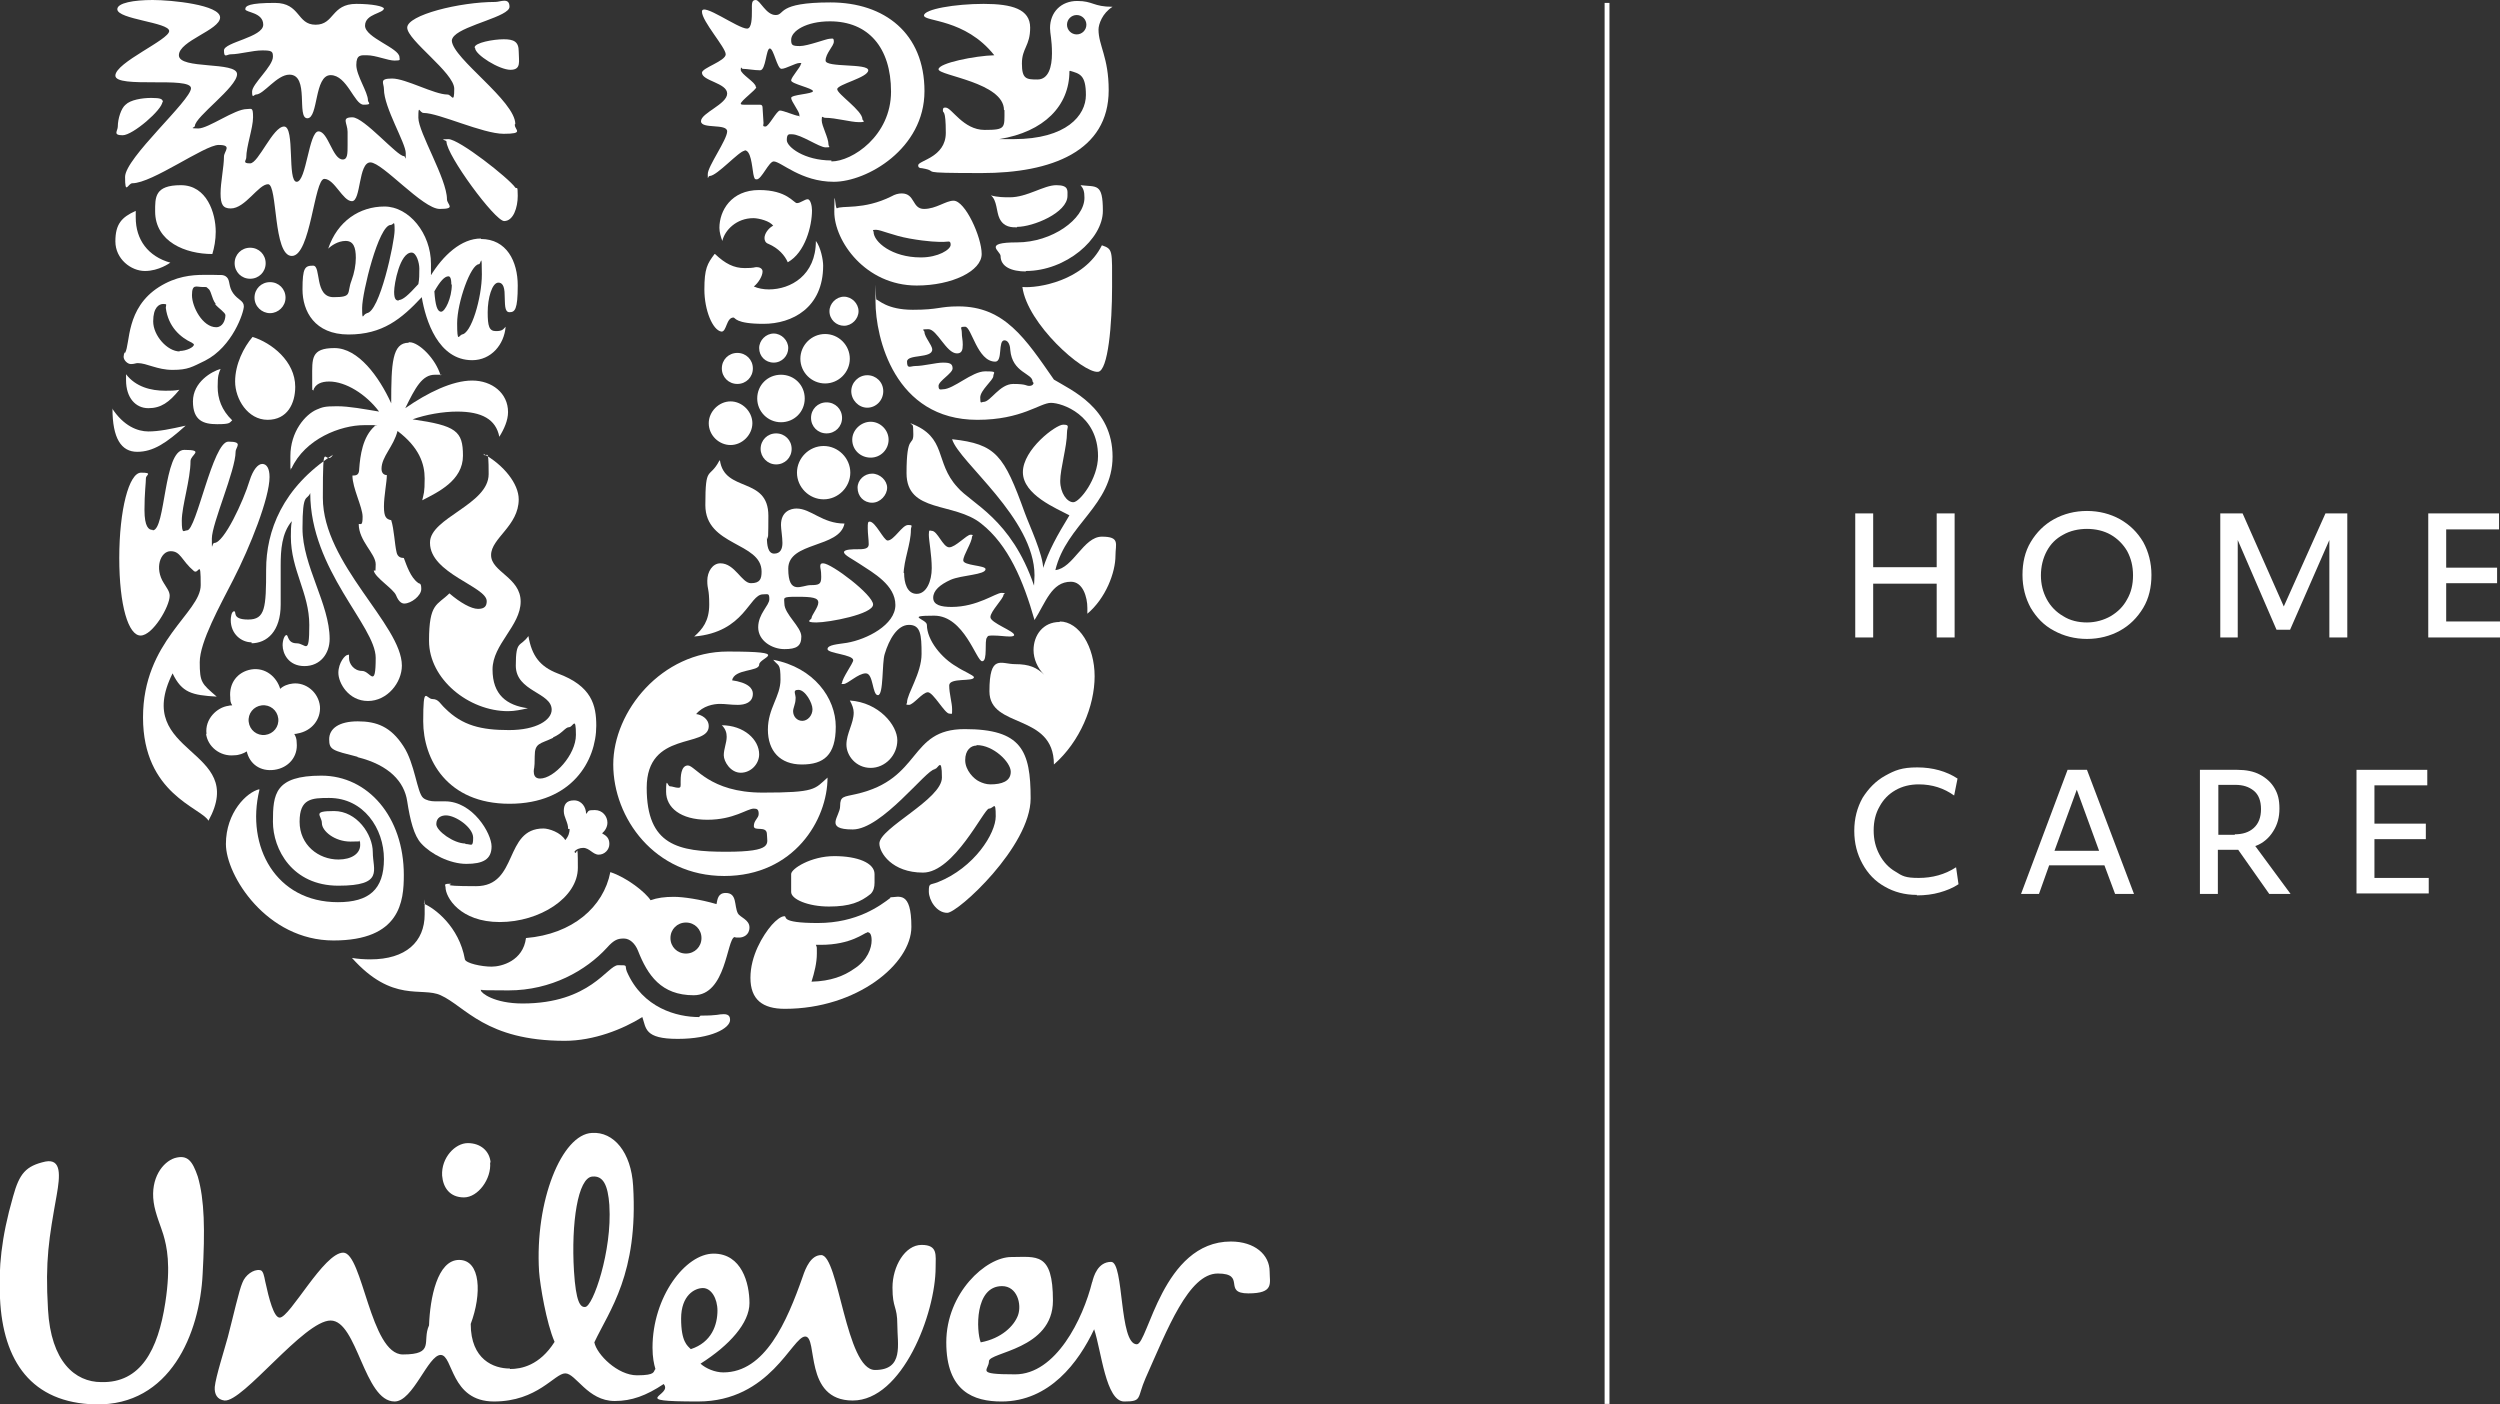 <?xml version="1.0" encoding="UTF-8"?>
<svg id="Layer_1" data-name="Layer 1" xmlns="http://www.w3.org/2000/svg" version="1.1" viewBox="0 0 515.7 289.7">
  <rect x="0" y="0" width="515.7" height="289.7" fill="#333333" stroke="none"/>
  <defs>
    <style>
      .cls-1 {
        fill: #fff;
        stroke-width: 0px;
      }
    </style>
  </defs>
  <g id="Layer_1-2" data-name="Layer 1">
    <g>
      <path class="cls-1" d="M105.2,282.4c2.3,0,6.1-.7,9.2-5.6-1.7-3.9-3-11.7-3.2-14.5-.9-14.6,4.7-28.3,10.9-28.6,4.5-.3,8.1,4,8.5,10.9,1.1,18.2-4.9,25.7-8,32.3.5,2.5,4.8,6.8,8.8,6.8s3.3-.8,3.8-1.3c-.3-1-.6-2.4-.6-4.4,0-10.5,6.8-19.4,12.6-19.4s7.4,6.1,7.4,10.2-4.1,8.7-10.1,12.5c1.1,1,3,1.8,4.7,1.8,8.6,0,13.1-10.4,16.4-19.8.6-1.8,1.7-4.4,3.8-4.4,3.6,0,5.1,23.7,11.1,23.7s4.6-5.3,4.6-9.3-1-3.3-1-7.7,2.6-8.8,6-8.8,2.9,2.1,2.9,4.6c0,9.6-6.9,27.5-17.1,27.5s-7.1-13.2-9.8-13.2-7.2,13.4-22.1,13.4-5-1.2-7.1-3.6c-3.6,2.4-6.6,3.5-10.1,3.5-5.6,0-8-5.7-10.2-5.7s-5.7,5.8-14.7,5.8-8.4-9.6-11-9.6-5.7,9.6-9.5,9.6c-6.3,0-7.7-16.7-13.2-16.7s-18.1,16.9-21.9,16.5c-1.5-.2-2.1-1.3-2-2.8.2-2.1,2-7.7,2.7-10.3,1.2-4.6,2.3-9.6,3-11.2.6-1.6,2.3-2.8,3.6-2.6.7,0,.9,1.3,1.1,2.3.8,3.7,1.8,7.5,3,7.5,2.1,0,9.1-13.4,13.1-13.4s5.6,21,12.3,21,3.9-2.7,5.4-6c.2-5.6,1.7-13.5,6.2-13.5s4.7,7.1,2.4,13.2c0,7.4,4.8,9.2,8,9.2h.1ZM225.3,264.4c-1.9,7.7-7.5,19.1-15.9,19.1s-5.4-.8-5.4-2.7,13.2-2.4,13.2-12.5-3.4-9-8.6-9-13.4,7.4-13.4,17.6,5.7,12.2,11.4,12.2c9.9,0,15.9-8.1,19.1-14.9,1.5,4.5,2.4,14.9,6.2,14.9s2.6-.7,4.4-4.8c4.5-10.1,8.9-21.6,14.9-21.6s.9,4.1,6.3,4.1,4.4-2.1,4.4-4.5c0-3.5-3.1-6.2-8-6.2-14.1,0-17.1,21.2-19.4,21.2-3.7,0-2.6-17-5.3-17s-3.6,2.9-3.9,4.2h0ZM125.7,248.6c-.3-4.2-1.3-6.1-3.5-5.9-3,.2-4.4,9.6-3.8,19.5.4,6.4,1.3,7.5,2.3,7.4,1.6,0,5.6-11.6,5-20.9h0ZM101.2,239.8c-.2-2.4-2.1-4-4.7-4s-5.5,3-5.3,6.7c.2,2.5,1.6,4.5,4.5,4.5s5.7-3.8,5.4-7.2h0ZM148,270.4c0-2.6-1.3-4.7-3-4.7s-4.5,1.5-4.5,6.3,1.3,5.6,2,6.3c4.3-1.4,5.5-5,5.5-8h0ZM206.7,265.3c3.1,0,4.1,3.7,3.3,6-.8,2.2-3.4,4.8-7.7,5.6-.9-2.3-1.3-11.6,4.4-11.6ZM33.7,254.7c-.4-1.4-1.7-4.4-2-6.7-.7-5,1.9-8.3,4.3-9.1,2.7-.8,3.7.6,4.8,3.8,1.4,4.8,1.5,11.1,1,20.1-.6,12.3-6.7,27.2-22.1,26.9C6.5,289.4.6,280.8,0,267.8c-.3-6.2.2-12.3,2.7-21,1.3-4.7,2.6-6.3,6.7-7.2,3.3-.6,3,2.9,2.3,6.9-1.6,9-2.4,13.4-1.8,23.6.6,10.8,5.6,15,11,15,8.1.2,11.7-6.6,13.2-16.4,1.2-7.8.3-11.6-.4-14h0Z"/>
      <g>
        <path class="cls-1" d="M210.9,59.2c1,7.6,12.5,17.8,15.6,17.5,2.1-.2,2.9-9.9,2.9-17.5s.2-7.8-2.1-8.6c-3.7,7.4-13.3,8.9-16.4,8.6ZM211.6,55.9c8.3,0,15.9-6.6,15.9-12.4s-1.3-4.9-4.6-5.3c.6.7.8,1.3.8,2.6,0,4.4-6.7,9.2-13.9,9.2s-3.4,1.8-3.4,2.8c0,2.2,2.2,3.2,5.3,3.2h-.1ZM209.8,46.9c-1.1,0-2.7,0-3.6-1.8-.7-1.4-.5-3.8-1.8-4.8,1.4.4,2.8.4,3.9.4,3.6,0,7-2.5,9.6-2.5s2.3,1.1,2.3,2.2c0,3.5-7.1,6.4-10.4,6.4h0Z"/>
        <path class="cls-1" d="M31.5,109.4c2.7,0,2.2-16.6,6.5-16.6s1.3,1,1.3,2.3c0,3.8-1.8,9.3-1.8,12.3s.4,2,1.1,2c1.9,0,5.3-18.3,8.5-18.3s1.5,1.1,1.5,2.1c0,3.8-4.9,14.8-4.9,17.9s0,.9.5.9c2,0,6-8.6,7.3-12.9.7-2.2,1.7-3.4,2.6-3.4s1.5.9,1.5,2.7c0,4.3-4,14.4-7.5,21.2-2.7,5.3-6.9,12.8-6.9,17s.4,4.4,3.5,7.1c-5.1-.3-7.2-.8-9.1-4.8-8.5,17,15.7,15.3,7.4,30.4-1.5-2.7-13.5-5.5-13.5-21.3s11.9-21.6,11.9-27.3-.4-2.1-1.4-2.9c-2.6-2.2-2.7-4.1-4.8-4.1s-3.4,3.5-1.4,6.6c.6,1,1.2,1.7,1.2,2.6,0,2.2-3.5,8.2-6,8.2s-4.4-6.1-4.4-16,2-17.6,4.5-17.6,1,.5,1,1.1c0,1-.3,3.1-.3,6.6s.9,4.1,1.6,4.1h.1Z"/>
        <path class="cls-1" d="M51.8,132.7c3.3,0,6.1-2.5,6.1-8v-8.1c0-3.1.2-6.6,2.3-9.1-.2,1-.2,2.2-.2,3.2,0,6.9,3.8,11.6,3.8,18.2s-.7,3.8-2.6,3.8-1.7-1.7-2.1-1.7-.8,1-.8,2.1c0,1.7,1.2,4.3,4.5,4.3s5.2-2.6,5.2-5.6c0-7.2-5.6-15.1-5.6-22.8s.9-5.6,1.6-7.3c0,15.9,13.5,27.4,13.5,34s-1.1,2.7-2.8,2.7-2.7-1.5-2.7-2.6,0-.7-.3-.7c-.5,0-1.9,1.6-1.9,3.7s2.1,5.8,6.1,5.8,7-3.8,7-7.3c0-8.4-16.3-21-16.3-34.6s.4-6.1,2.1-8.9c-10.5,6.8-13.8,15.8-13.8,23.7s-.2,10.3-3.7,10.3-2.3-1.7-2.9-1.7-.7,1.4-.7,1.8c0,2.9,2.2,4.6,4.3,4.6v.2Z"/>
        <path class="cls-1" d="M190,53.1c3.5,0,6.1-1.6,6.1-2.6s-.5-.6-1.5-.6-3.1,0-7-.7c-3.4-.6-5.9-1.8-6.9-1.8s-.5.2-.5.4c0,2.1,3.8,5.3,9.7,5.3h0ZM172.6,43c1-.7,5.5.4,11.3-2.5.7-.4,1.4-.6,2.1-.6,2.8,0,2.1,3.2,4.6,3.2s4.5-1.7,6.1-1.7c2.4,0,5.8,7.5,5.8,11s-6.1,6.5-13.4,6.5c-10.6,0-17-9.2-17-15.2s.2-.6.5-.8h0Z"/>
        <path class="cls-1" d="M53.5,162.8c-2.6.6-6.9,4.8-6.9,11.3s8.4,19.9,22.2,19.9,14.5-8.1,14.5-13.5c0-12-7.4-20.5-17-20.5s-10,3.8-10,9.5,4,13.2,13.5,13.2,7.1-3.2,7.1-6.9-3.3-8.5-8-8.5-2.5.9-2.5,2.5,2.6,3.8,5.9,3.8,1.4-.2,1.8-.3c.2.2.2.6.2,1,0,1.8-1.8,3-4.5,3-4.1,0-8-3-8-7.8s2.5-4.9,6.1-4.9c7.1,0,11.3,6.3,11.3,12.6s-3.1,8.9-9.5,8.9c-12.8,0-19-11.5-16.2-23.1v-.2Z"/>
        <path class="cls-1" d="M138.3,193.5c0,1.8,1.4,3.2,3.2,3.2s3.2-1.4,3.2-3.2-1.4-3.2-3.2-3.2-3.2,1.4-3.2,3.2ZM144.5,209.5c3.8,0,3.6-.3,4.8-.3s1.3.7,1.3,1.2c0,1.7-3.9,3.9-10.8,3.9s-6.5-2.2-7.3-4.5c-4,2.5-10,4.9-16,4.9-16.3,0-20.5-7.1-25.6-9.4-3.9-1.8-9.9,1.7-18.3-7.7,1.1.2,2.6.3,3.8.3,7.3,0,11.2-3.6,11.2-9.3s0-1.5-.2-2.2c2.2.9,7.3,4.7,8.5,11.5.2.8,3.4,1.5,5.5,1.5s6.5-1.2,7.1-5.9c9.6-.8,16-6.4,17.4-13.6,3.4,1.1,7.3,4.2,8.3,5.8,1.4-.5,2.9-.7,4.8-.7s5.4.5,8.8,1.5c.2-1,.3-2.3,1.9-2.3,2.4,0,1.7,2.6,2.5,4.2.4.8,2.4,1.3,2.4,2.9s-1.3,2.1-2.1,2.1-.7,0-1-.1c-1.6.5-1.7,12-8.4,12s-9.5-4.1-11.5-9.2c-.6-1.5-1.7-2.5-2.9-2.5s-2,.2-3.5,1.9c-4.3,4.7-11.5,8.8-20.3,8.8s-4.9-.2-5.4-.2-.3,0-.3.2c0,.5,2.7,2.7,8.6,2.7,14,0,17.5-7.9,19.7-7.9s1.3,0,1.8,1.3c3.3,7.6,10.4,9.4,14.9,9.4l.3-.3Z"/>
        <path class="cls-1" d="M192.8,158.7c-1.7,0-10.9,12.4-16.9,12.4s-2.6-2.7-2.6-4.8.7-1.9,3.3-2.5c13.7-3.1,10.7-13.4,22.4-13.4s13.6,4.4,13.6,14.3-15,23.6-17.2,23.6-3.8-2.6-3.8-4.4.2-1.3,1.8-1.9c7.6-3,12-10.1,12-13.6s-.4-1.6-1.4-1.6-7.2,13.2-13.6,13.2-9-4.1-9-6c0-3.2,12.9-9.1,12.9-13.6s-.8-1.8-1.4-1.8h-.1ZM201.4,153.8c-1.1,0-2.3.9-2.3,3s1.8,3.9,2.9,4.4c.6.3,1.4.6,2.3.6,2.3,0,4.2-.6,4.2-2.6s-3.6-5.5-7-5.5h0Z"/>
        <path class="cls-1" d="M52.5,61.4c0,1.8,1.5,3.2,3.2,3.2s3.2-1.4,3.2-3.2-1.4-3.2-3.2-3.2-3.2,1.4-3.2,3.2ZM48.4,54.3c0,1.8,1.4,3.2,3.2,3.2s3.2-1.4,3.2-3.2-1.4-3.2-3.2-3.2-3.2,1.4-3.2,3.2ZM45.5,76.1c-1.8.5-5.7,2.7-5.7,6.7s2.2,4.7,5,4.7,2.5-.3,3.1-.8c-2.2-2.1-3-4.5-3-6.9s.2-2.7.6-3.7ZM26,77.2v1.2c0,3.7,2,5.8,4.6,5.8s4.3-1.2,6.4-3.8c-.9.2-1.9.2-2.9.2-3,0-6.1-.8-8.1-3.4ZM23.2,84.3c0,6.1,1.8,8.9,5.1,8.9s6-1.8,10-5.4c-3.1.7-5.5,1.2-7.7,1.2s-5.1-1.1-7.5-4.8h0ZM43.8,52.4c.4-1.3.7-2.9.7-4.6,0-3.8-1.8-9.6-7.2-9.6s-5.3,2.5-5.3,5.4c0,6.3,6.3,8.8,11.8,8.8ZM37.1,72.5c-2.6,0-5.5-3.3-5.5-6.2s1.2-3.6,2.1-3.6.5.2.5.8c.5,3.9,3,6.1,5.4,7.2.2.2.4.2.4.4,0,.5-1.5,1.3-3,1.3h0ZM44.4,62.8c.6.7,2.1,1.7,2.1,2.2,0,1.1-.6,2.5-1.9,2.5-2.8,0-5-4.2-5-6.6s.9-1.7,2.1-1.7.8,0,1.2.3c.7.4.7,2,1.6,3.2h0ZM25.7,72.7c-.1.2-.2.6-.2.9,0,.7.8,1.5,1.5,1.5s1-.2,1.4-.2c1.9,0,4,1.4,7.2,1.4s4-.6,6.7-1.9c5.7-2.9,8-10,8-11.2s-1.2-1.3-2.2-2.7-.6-2.6-1.3-3.3-1.5-.4-2.9-.5h-1.8c-2.6,0-5.8.3-9.3,2.5-6.9,4.4-5.9,11.7-7,13.6h0ZM52.1,69.5c-1.8,2.1-3.6,5.6-3.6,9.2s2.6,7.9,6.7,7.9,5.7-3.4,5.7-6.8c0-5.3-4.9-9.1-8.8-10.3ZM35.1,54.2s-2.3,1.7-5.2,1.7-6.1-2.5-6.1-6.1,1.3-5,4.2-6.3v1.4c0,4.5,2.5,8,7.2,9.3h0Z"/>
        <path class="cls-1" d="M175.6,80.7c0,1.8,1.5,3.4,3.3,3.4s3.3-1.5,3.3-3.4-1.5-3.3-3.3-3.3-3.3,1.5-3.3,3.3ZM175.8,90.7c0,2.1,1.7,3.7,3.8,3.7s3.7-1.7,3.7-3.7-1.7-3.7-3.7-3.7-3.8,1.7-3.8,3.7ZM164.4,97.5c0,3,2.5,5.5,5.5,5.5s5.5-2.5,5.5-5.5-2.5-5.5-5.5-5.5-5.5,2.5-5.5,5.5ZM167.3,86.2c0,1.8,1.4,3.2,3.2,3.2s3.2-1.4,3.2-3.2-1.4-3.2-3.2-3.2-3.2,1.4-3.2,3.2ZM156.9,92.6c0,1.7,1.4,3.2,3.2,3.2s3.2-1.4,3.2-3.2-1.4-3.2-3.2-3.2-3.2,1.4-3.2,3.2ZM165.1,74c0,2.8,2.3,5.1,5.1,5.1s5.1-2.3,5.1-5.1-2.3-5.1-5.1-5.1-5.1,2.3-5.1,5.1ZM171.1,64.2c0,1.7,1.4,3,3,3s3-1.4,3-3-1.4-3-3-3-3,1.4-3,3ZM156.6,71.8c0,1.7,1.3,3,3,3s3-1.4,3-3-1.4-3-3-3-3,1.4-3,3ZM156.2,82.2c0,2.7,2.2,4.9,4.9,4.9s4.9-2.1,4.9-4.9-2.2-4.9-4.9-4.9-4.9,2.1-4.9,4.9ZM146.2,87.3c0,2.5,2.1,4.5,4.5,4.5s4.5-2.1,4.5-4.5-2.1-4.5-4.5-4.5-4.5,2.1-4.5,4.5ZM148.9,76c0,1.8,1.4,3.2,3.2,3.2s3.2-1.4,3.2-3.2-1.4-3.2-3.2-3.2-3.2,1.4-3.2,3.2ZM176.9,100.6c0-1.6,1.4-2.9,3-2.9s3.1,1.4,3.1,2.9-1.4,3.1-3.1,3.1-3-1.3-3-3.1Z"/>
        <path class="cls-1" d="M178.9,192.3c.4,0,.9.2.9,1.7s-.8,4.1-3.7,5.9c-2,1.4-4.7,2.5-8.7,2.6.6-1.9,1.1-3.9,1.1-5.8s0-1.1-.2-1.8h1c6.3,0,9-2.5,9.5-2.5h0ZM179.6,184.4c.6-.6.8-1.4.8-2.3v-1.8c0-2.3-3.5-3.7-8.3-3.7s-8.9,2.6-8.9,3.7v3.7c0,1.5,3.5,3,7.8,3s6.5-.9,8.6-2.6h0ZM183.7,185.2c-2.1,1.6-6.9,5.2-15,5.2s-6.2-1.4-6.9-1.4-1.7.8-2.6,1.8c-1.9,2.2-4.4,6.4-4.4,10.9s2.5,6.4,7.1,6.4c14.9,0,26.1-9.3,26.1-16.9s-2.6-6.1-4.4-6.1h0Z"/>
        <path class="cls-1" d="M186.5,118.2c0,2,.6,4.3,2.6,4.3s3.1-2.6,3.1-5.3-.6-5.7-.6-6.9.2-.8.6-.8c1.2,0,2.3,3.4,3.6,3.4s3.6-2.6,4.4-2.6.3.3.3.4c0,1.2-1.8,3.8-1.8,4.9s4.6,1,4.6,1.8c0,1.2-4.9,1.2-7.2,2.2-2.2,1-3.6,2.2-3.6,3.7s1.6,1.9,3.8,1.9c5.3,0,9.1-2.9,10.3-2.9s.4.2.4.4c0,.8-2.7,3.4-2.7,4.6s5,2.9,4.9,3.7c0,.2-.4.3-.9.3-.9,0-2.2-.2-3.3-.2s-1.2,0-1.4.4c-.6.6.2,4.9-1,4.9s-3.7-9.4-9.9-9.4-1.5.7-1.5,1.9c0,3.2,3.1,6.9,6.1,8.6,1.3.9,3.6,1.8,3.6,2.2,0,1-5.1,0-5.1,1.7s.6,3.6.6,4.9,0,.9-.6.9c-.9,0-3.3-4.4-4.4-4.4s-3,2.6-3.9,2.6-.4-.2-.4-.5c0-1.8,3-6,3-10s-.2-6-2.6-6-4.1,3-5,6c-.6,1.8-.2,8.5-1.4,8.5s-.9-4.5-2.5-4.5-3.7,2.2-4.6,2.2-.3,0-.3-.2c0-1,2.3-4.1,2.3-4.7,0-1.2-5.3-1.4-5.3-2.3s2.1-1,4-1.3c4.1-.7,10-3.7,10-7.8s-4.5-6.6-7.4-8.5c-1.5-1-3.2-1.8-3.2-2.4s1.9-.6,2.7-.6c1.2,0,2.4,0,2.4-1s-.2-2.2-.2-3.3,0-1.4.4-1.4c1.2,0,2.9,3.9,3.7,3.9,1.3,0,3-3.2,4.2-3.2s.6.2.6,1c0,2.9-1.5,6.3-1.5,9.2v-.3ZM148.5,94.9c.9,6.8,10,3.3,10,11.5s-.3,3-.3,4.5.2,3.3,1.5,3.3,1.7-1,1.7-2.2-.3-2.9-.3-3.7c0-2.8,2-3.4,3.2-3.4,3,0,5.3,3.1,9.9,3.1-1,5.1-11.6,3.7-11.6,9.3s2.8,3.4,4.6,3.4,2.2-.2,2.2-1.7-.2-1.7-.2-2.2.2-.6.6-.6c1.7,0,10.3,6.5,10.3,8.5s-9.1,3.7-11.7,3.7-1-.6-1-.9c0-.6,1.4-2.2,1.4-3.2s-1.2-1.2-4.4-1.2-2.6.2-2.6,1.4c0,2.2,3.5,4.8,3.5,6.8s-1,2.6-3.5,2.6-5.4-1.7-5.4-4.5,2.3-4.5,2.3-5.8-.3-1-1.3-1c-2.9,0-3.7,7.8-14.2,8.7,1.7-1.5,3.1-3.2,3.1-6.6s-.4-3-.4-4.9,1.1-3.6,2.7-3.6c3,0,4.4,4.1,6.3,4.1s2.2-.9,2.2-2.4c0-6.1-11.6-5.2-11.6-13.7s.8-5.2,2.9-9.2h.1Z"/>
        <path class="cls-1" d="M163.6,146.7c0,1.1.8,2,1.9,2s2.1-1.1,2.1-2.4-1.5-4-2.9-4-.4,1-.6,2c0,.8-.5,1.8-.5,2.4ZM159.5,136.1c8.4,1.6,12.9,7.9,12.9,13.8s-2.5,7.8-7,7.8-7-2.8-7-7.2,2.6-6.8,2.6-10.3-.4-2.7-1.5-4.1ZM148.9,149.6c.8.8,1,1.6,1,2.4,0,1.2-.6,2.5-.6,3.8s1.4,3.6,3.5,3.6,3.8-1.8,3.8-3.8c0-3-3.1-6-7.8-6h.1ZM175.3,144.5c.5.9.8,1.7.8,2.5,0,2.2-1.5,4.3-1.5,6.6s2,4.8,5,4.8,5.5-2.6,5.5-5.7-3.8-7.8-9.8-8.2h0ZM150.8,140.3c3.7.5,4.5,1.8,4.5,2.8,0,1.8-1.6,2.3-3.1,2.3s-2.4-.2-3.7-.2-3.5.4-4.9,2.1c1,.1,2.6.9,2.6,2.5,0,4.6-12.8.8-12.8,12.7s6.5,13.2,16.4,13.2,8.4-1.7,8.4-3.6-2.7-.5-2.7-1.7,1-1.6,1-2.5-.3-1.1-1-1.1c-1.4,0-4.1,2.3-9.6,2.3s-8.5-2.5-8.5-5.8.3-1.1.8-1.1,1.1.3,1.7.3.5-.3.5-1.2,0-3.4,1.5-3.4,4.4,5.6,15.4,5.6,10.7-.7,13.4-3.1c0,8.7-6.9,20.3-21.3,20.3s-22.9-12-22.9-23,10-23.3,23.6-23.3,6.5,1.2,6.5,2.7-5.2.8-5.6,3.3h-.2Z"/>
        <path class="cls-1" d="M99.2,49.3c5.3,0,7.6,4.6,7.6,9.6s-.6,5.5-1.7,5.5-.9-1.8-1-3.5c0-2.1-.6-2.6-1.3-2.6-1.3,0-2.2,3.2-2.2,6.1s.3,3.9,1.7,3.9,1.5-.4,2-.9c-.3,3.7-3,6.9-6.9,6.9-7,0-9.6-8.2-10.4-13-4.2,4.5-8.1,7.7-15.1,7.7s-9.5-4.8-9.5-9.3.5-4.9,2.2-4.9.2,6.5,4.2,6.5,2.7-.8,3.7-3.4c.6-1.6.9-3.3.9-4.7,0-2.2-.5-3.5-2.1-3.5s-3,1-3.6,1.6c1.9-5.7,6.5-8.7,11.6-8.7s9.6,5.6,9.6,11.8,0,1.8-.2,2.7c2.7-4.5,6.5-7.9,10.5-7.9h0ZM93.1,58.7c0-1.4-.3-1.7-.6-1.7-.8,0-1.7,1-2.9,3.1.2,2.9.6,4.2,1.4,4.2s2.2-2.8,2.2-5.6h0ZM82.2,61.9c.9,0,2-1,4.1-3.3.2-1,.2-2,.2-3.2s-.6-3.3-1.6-3.3c-2.4,0-3.6,6.4-3.6,8.1s.5,1.8,1,1.8h0ZM95.2,69c2,0,4.2-7.6,4.2-12.4s-.2-2.1-.6-2.1c-1.7,0-4.5,7.9-4.5,12.2s.4,2.4.9,2.4h0ZM75.6,64.6c2.7,0,5.8-14.7,5.8-17.1s-.2-1.1-.8-1.1c-2.5,0-5.9,14-5.9,17.1s.2,1.2.9,1.2h0Z"/>
        <path class="cls-1" d="M84.3,70.7c-3.4,0-3.6,4.2-3.6,12.5-2.5-5.5-6.8-11.4-11.7-11.4s-4.6,2.2-4.6,6.1,0,2,.2,2.7c.4-1.4,1.7-1.9,3.3-1.9,3.4,0,7.6,2.6,10.3,6.2-3.1-.5-6.1-1.1-8.7-1.1s-3,.2-4.2.7c-2.3,1-5.4,4.5-5.4,9.6s0,1.7.2,2.6c2.8-6.2,10.2-9,15-9s1.7,0,2.2.2c-2.5,2.2-3,6.1-3.2,8.8,0,1.3-.6,1.4-1.4,1.4,0,2.6,2.1,6.5,2.1,8.5s-.4,1.4-.8,1.5c0,3.5,3.5,6.1,3.5,8.3s-.2,1-.4,1.3c.2,1.4,4.1,3.8,4.6,5.1.6,1.5,1.3,1.7,1.7,1.7,1.4,0,3.5-1.6,3.5-3s-.4-1-.7-1.3c-1.5-1.1-2.3-3.5-2.9-5.1-.6,0-1.3-.2-1.5-1.2-.4-1.7-.5-4.7-1.1-6.6-1-.2-1.5-.6-1.5-2.8s.6-5.1.6-6.5c-.5,0-1.1-.3-1.1-1.3,0-2.5,2.5-4.6,3.3-7.8,4.5,3.4,5.6,6.8,5.6,9.8s-.2,3.1-.5,4.5c3.3-1.7,8.4-4.1,8.4-9.2s-1.4-6.2-10.4-7.5c2.8-1,6.3-1.6,9.2-1.6,5.1,0,8,1.6,8.7,5.2,1-1.6,1.8-3.4,1.8-5.1,0-3.9-3.3-6.5-7.4-6.5s-9.2,2.5-13.8,5.7c2.1-4.3,3.5-6.9,6.1-6.9s.8,0,1.2.2c-1-3.5-4.5-6.9-6.4-6.9h-.2Z"/>
        <path class="cls-1" d="M218.6,128.2c4,0,7.2,5.2,7.2,11.3s-3,13.5-8.4,18.2c0-10.7-13.3-7.3-13.3-15.1s2.4-5.6,5.3-5.6,4.5.7,6,2.2c-1.4-1.4-2.2-3.3-2.2-5.1,0-3,1.9-5.8,5.4-5.8h0Z"/>
        <path class="cls-1" d="M159.5,46.6c-.6-1-3-1.6-4.1-1.6-3.5,0-5.9,2.5-6.4,4.7-.3-.8-.6-1.8-.6-2.7,0-3.5,2.4-7.8,8.2-7.8s7.1,2.7,7.8,2.7,1.6-.8,2.2-.8.9,1.4.9,2.3c0,3.2-1.4,8.7-5,10.7-.6-1.4-1.9-2.9-4-3.8-.6-.2-.8-.7-.8-1.2,0-.9.8-2,1.7-2.5h.1ZM147.5,52.4c2.1,2,3.9,2.9,6.1,2.9s1.9-.2,2.5-.2,1.2.3,1.2.9c0,.9-.8,2.3-1.8,3.1.9.4,2,.6,3.1.6,4.5,0,9.7-2.9,9.7-10,1,1.3,1.5,3.9,1.5,5.1,0,8.7-6.4,12-12.3,12s-5.8-1.3-6.2-1.3c-1.5,0-1.4,3-2.5,2.9-1.8-.3-3.5-4.4-3.5-8.7s.6-5.3,2.1-7.3h0Z"/>
        <path class="cls-1" d="M79.2,1.8c0-.5-2.4-1-5.7-1-5.2,0-4.5,4.3-8.4,4.3s-3.1-4.5-8.4-4.5-6.1.6-6.1,1.3,3.7.6,3.7,3.2-8.1,3.6-8.1,5.3.6.8,1.4.8c1.8,0,4.5-.8,6.5-.8s2.2.2,2.2,1.3c0,2-4.3,5.6-4.3,7.2s.4.6.8.6c1.6,0,4.3-4.1,6.9-4.1,4.2,0,1.4,9,3.7,9s1.4-8.9,4.8-8.9,4.9,6.1,6.8,6.1.9-.4.9-.9c0-1.7-2.4-5.1-2.4-7.3s1-2,2.2-2c1.8,0,4.3,1.1,5.7,1.1s1-.2,1-.7c0-1.9-7.1-4-7.1-6.5s3.9-2.5,3.9-3.6h0ZM98,9.9c0,1.4,5,4.5,7.3,4.5s1.7-1.8,1.7-3.8-1-2.5-3.1-2.5-6,.7-6,1.7h0ZM106.3,25.6c0-4.8-12.9-13.5-13.1-17.2,0-.3.2-.7.5-1,2.2-2.3,11.4-4,11.4-6s-1.9-1-2.9-1c-7.4,0-18.2,2.7-18.2,5.3s9.7,9.3,9.7,12.6-.5,1.2-1.4,1.2c-2.7,0-8.6-3.3-11.4-3.3s-1.7.9-1.7,2.2c0,3.8,4.5,11.1,4.5,13.2s0,.6-.4.6c-1.4,0-8.2-8-10.6-8s-1,1.2-1,3v2.7c0,1.8,0,3-1,3-2.1,0-3-5.8-5-5.8s-2.5,10.4-4.5,10.4-.3-11.4-2.6-11.4-5.3,7.6-7,7.6-.8-.6-.8-1.2c0-2.3,1.4-6.1,1.4-8.3s-.3-1.7-1.3-1.7c-2.5,0-7.9,4-10,4s-.7-.2-.7-.5c0-1.9,8.7-8,8.7-10.7s-12-.9-12-3.9,8.5-5.2,8.5-7.8S35.4,0,31.5,0s-7.3.6-7.3,1.9c0,2.1,10.7,2.7,10.7,4.5s-11.1,6.5-11.1,9.2,15.6.1,15.6,2.6-13.6,14.4-13.6,18.3.6,1.3,1.5,1.3c4.1,0,14.9-7.9,17.8-7.9s1.1,1.3,1.1,2.4c0,2.1-.7,5.3-.7,7.6s.5,3.1,2.1,3.1c3,0,5.7-5,7.7-5s1,14.8,4.9,14.8,4.6-15.9,6.7-15.9,3.8,4.6,5.7,4.6,1.3-8,3.8-8,10.8,9.6,14.3,9.6,1.5-.9,1.5-2c0-4.2-5.9-13.8-5.9-16.8s.2-1,1.1-1c3.1,0,12.2,4.3,16.5,4.3s2.3-.8,2.3-1.8v-.2ZM33.5,21c0,1.6-6.1,6.9-8.2,6.9s-1-.9-1-1.8c0-1.6.7-3.8,1.6-4.5,1-1,3.4-1.4,5.3-1.4s2.4.2,2.4.9h-.1ZM92.1,29.2c0,2.8,10,16.4,11.9,16.4s2.8-2.8,2.8-5.2-.2-1.3-.5-1.7c-1.4-2-11.6-10-13.8-10s-.4.2-.4.5Z"/>
        <path class="cls-1" d="M220.1,5.1c0,1.1.9,2,2,2s2-.9,2-2-.9-2-2-2-2,.9-2,2ZM207.1,22.7c0-5.7-13.5-7.1-13.5-8.4s7.6-2.8,11.5-2.9c-6-7.6-14.5-6.9-14.5-8.2s6.4-2.4,12.3-2.4,9.6,1.1,9.6,4.9-1.7,4.2-1.7,7.4.9,3.3,3.2,3.3,3-2.6,3-5.4-.4-4.1-.4-5.2c0-3.3,2.3-5.6,5.6-5.6s3.3,1.2,7.3,1.2c-2.1,1.3-2.9,3.6-2.9,4.7,0,3.3,2.1,5.7,2.1,12.5,0,12.6-11.8,17.1-26.2,17.1s-8.2-.3-12.3-1c-.6,0-.8-.2-.8-.6,0-1,5.7-1.6,5.7-6.7s-.6-3.9-.6-4.6.3-.6.6-.6c1.2,0,3.6,4.6,8,4.6s4.1-.4,4.1-4.1h-.1ZM220.6,14.7c0,7.1-5.2,12.5-14.5,14h3c10.9,0,14.9-4.9,14.9-9.1s-1.3-4.4-3.3-5h0Z"/>
        <path class="cls-1" d="M215.1,117.4c1.3-4,2.9-6.8,5.5-11.1-2.6-1.4-9.6-4.2-9.6-8.9s6.8-9.8,8.3-9.8.8.5.8,1.6c0,2.9-1.4,7.5-1.4,10s1.4,4.4,2.7,4.4,5.1-4.8,5.1-9.5c0-8.5-7.4-11-9.7-11s-6,3.5-15.2,3.5c-17.1,0-21-17-21-24.4s0-.4.2-.4c.4,0,2.1,2.1,7.5,2.1s5.4-.7,9.4-.7c9.5,0,13.8,6.6,19.7,15.1,3.6,2.2,12.1,5.8,12.1,15.9s-9.5,13.9-11.8,23.4c3.7-.4,5.8-6.9,9.6-6.9s2.8,1.5,2.8,3.9c0,3.5-2,8.8-5.8,12v-1.2c0-2.2-.9-5.4-3.4-5.4-4,0-5.2,4.3-7.5,7.9-2.3-8.1-5.4-15.5-11-19.9-5.6-4.5-15.4-2.1-15.4-10.4s1.4-5.4,1.4-8-.2-1.7-.6-2.3c7.7,2.9,4.9,8,9.7,13.2,2.9,3.4,11.1,6.5,15.8,20.3,0-.4.1-1.4.1-2.1,0-11.8-15.6-23.4-17-28.1,9.1,1,10.7,3.3,15,15.2.9,2.5,3.8,8.6,3.8,11.6h-.1ZM213,78.7c0-1.7-4.2-1.8-4.6-6.5,0-.7-.3-2-1.2-2-1.4,0-.3,4.4-1.9,4.4-3.7,0-4.9-7.2-6.2-7.2s-.7.2-.7,1.2.2,1.4.2,2.5-.2,1.8-1.2,1.8c-2.2,0-4.1-5-5.9-5s-.8.2-.8.6c0,1,1.6,2.7,1.6,3.6,0,1.9-5.2.9-5.2,2.5s.7.9,1.7.9c1.7,0,4.3-.7,5.7-.7s2,.2,2,1.2-2.9,2.6-2.9,3.6.5.7.9.7c2.2,0,6-3.7,8.7-3.7s1.7.2,1.7,1-2.7,2.9-2.7,4.4.2.9.7.9c1.4,0,3.3-3.7,6.1-3.7s2.6.4,3.3.4.9-.4.9-.6l-.2-.3Z"/>
        <path class="cls-1" d="M153.6,31c1.3,0,1.5,3.1,1.8,4.9.2,1,.3,1.1.7,1.1,1,0,2.5-3.7,3.5-3.7,1.5,0,5.6,4.2,12.4,4.2s18.7-6.8,18.7-18.7S182.5.5,171.3.5s-9.3,2.6-11.3,2.6-3.2-3.1-4.1-3.1-.8.8-.8,2.2,0,3.7-1,3.7c-1.9,0-9.3-5.5-9.3-3.5s4.9,7.4,4.9,8.8-4.9,2.8-4.9,3.8c0,1.7,5.2,2.1,5.2,4.3s-5.4,4-5.4,5.7,5.4.4,5.4,2.1-4,7.2-4,8.8,0,.4.4.4c1.5,0,6.1-5.2,7.2-5.2h0ZM155.9,17.9c0-.9-3.1-2.6-3.1-3.5s.2-.2.4-.2c.9,0,2.4.3,3.6.3s1.2-4.5,2-4.5,1.5,4.2,2.4,4.2,2.9-1.2,3.7-1.2.3,0,.3.2c0,.6-2,2.7-2,3.4s4.5,1.6,4.5,2.2-4.5.7-4.5,1.4,1.7,2.8,1.7,3.5,0,.2-.2.2c-.6,0-3.1-1.1-3.8-1.1s-2.3,3.3-3,3.3-.4-.3-.4-.7l-.2-3.2c0-.3-.1-.6-.5-.6h-3.4q-.6,0-.6-.2c0-.6,3.2-2.9,3.2-3.4h0ZM171.5,33.1c-5.6,0-9.2-2.8-9.2-4.2s.5-1.2,1.1-1.2c1.8,0,5.6,2.7,6.9,2.7s.6-.1.6-.6c0-1.4-1.4-3.8-1.4-5s.2-.5.7-.5c2.2,0,5.3.9,7,.9s.7-.3.7-.6c0-1.8-5.2-5.2-5.2-6.2s6.4-2.4,6.4-3.9-8.8-.5-8.8-2,1.7-3,1.7-3.9-.3-.6-.9-.6-4.5,1.5-6.1,1.5-1.8-.2-1.8-1.3c0-1.8,3.1-3.8,8-3.8,7.9,0,12.6,5.4,12.6,14.5s-8,14.4-12.3,14.4v-.2Z"/>
        <path class="cls-1" d="M117.5,171c0,.7-.2,1.5-.9,2.3-.9-1.6-3.4-2.4-4.5-2.4-8.2,0-5.1,11.9-13.9,11.9s-4-.5-5.4-.5-.9.3-.9.7c0,2.1,3,7.2,11.2,7.2s16.1-5,16.1-11.2-.2-2.1-.7-3.3c.3-.5,1.1-.8,1.8-.8,1.3,0,2,1.4,3.2,1.4s2.2-1,2.2-2.2-.6-1.7-1.5-2.2c.6-.5,1.1-1.3,1.1-2.2,0-1.3-1-2.6-2.6-2.6s-1.2.2-1.8.8c0-1.4-.9-2.8-2.5-2.8s-2.1.9-2.1,2.2.9,2.3.9,3.7h.3Z"/>
        <path class="cls-1" d="M96,174c-2.4,0-6-2.6-6-4s1.1-1.8,2-1.8c2,0,5.6,2.5,5.6,4.6s-.4,1.3-1.6,1.3h0ZM73.8,156.2c6.4,1.6,9.6,5,10.2,9.1.6,3.9,1.4,7.1,2.9,8.7,2,2.2,5.9,4.2,9.3,4.2s5.2-.9,5.2-3.6-3.9-9.3-9.6-9.3-1.3,0-2.1,0-1.8-.2-2.4-.7c-1.3-1.1-1.7-7.1-4.1-10.7-2.6-4-5.5-5.1-9.4-5.1s-5.9,1.5-5.9,3.7.7,2.3,5.8,3.6h0Z"/>
        <path class="cls-1" d="M113.8,146.4c0-3.6-7.4-3.7-7.4-9.1s.9-3.7,2.6-6.1c.7,4.1,2.4,6.3,6,7.7,7.1,2.6,8,6.6,8,10.8,0,7.2-5,16.1-17.9,16.1s-17.8-9.2-17.8-17,.6-4.6,1.9-4.6,1.6,1,2.6,1.9c3.6,3.6,7.5,4.5,13.2,4.5s8.8-2.1,8.8-4.2h0ZM114.1,152.2c-2.7,1.3-3.8,1-3.8,3.8s-.2,2.4-.2,3.1.2,1.5,1.3,1.5c2.9,0,7.4-4.9,7.4-9s-.6-1.6-1.4-1.6-1.4,1.3-3.3,2.1h0ZM88.7,111.9c0-5.1,12.1-7.8,12.1-14.1s-.4-2.9-1.1-4.2c4.2,2.3,7.3,6.2,7.3,9.4,0,5.5-5.7,8-5.7,11.5s6.1,4.6,6.1,9.6-5.8,8.8-5.8,14,2.9,7.4,7.3,8c-1.4.3-2.7.6-4.1.6-8.1,0-16.3-6.6-16.3-14.5s1.7-7.3,4.2-9.8c2.2,1.9,4.5,3.2,5.9,3.2s1.8-.6,1.8-1.6c0-3-11.7-5.7-11.7-12h0Z"/>
        <path class="cls-1" d="M42.5,151.3c.3,2.7,2.9,4.8,5.8,4.5,1,0,2-.4,2.6-.8.6,2.6,2.8,4.2,5.7,3.8s4.9-2.7,4.6-5.6c0-.8-.2-1.3-.5-1.8,0,0,.4,0,.7-.1,2.9-.5,4.8-2.9,4.6-5.6-.3-2.9-2.9-5-5.6-4.7-1,.1-2,.5-2.6,1.1-.7-2.4-3-4.5-6-4-2.8.5-4.6,2.8-4.3,5.8,0,.5,0,1,.4,1.6,0,0-.5,0-.8.1-2.3.3-4.9,2.7-4.5,5.8h-.1ZM57.4,148.2c.2,1.7-1,3.2-2.7,3.4s-3.2-1-3.4-2.7,1-3.2,2.7-3.4,3.2,1,3.4,2.7Z"/>
      </g>
    </g>
  </g>
  <g id="Layer_2" data-name="Layer 2">
    <rect class="cls-1" x="331" y=".6" width="1" height="289"/>
    <path class="cls-1" d="M500.9,105.9v25.6h14.9v-3.3h-11.2v-7.9h10.5v-3.2h-10.5v-7.9h10.9v-3.3s-14.6,0-14.6,0ZM458,105.9v25.6h3.6v-20.1l8,18.5h2.8l8.1-18.5v20.1h3.7v-25.6h-4.5l-8.6,19.2-8.5-19.2s-4.6,0-4.6,0ZM430.5,128.4c-1.8,0-3.5-.4-4.9-1.3-1.4-.8-2.6-2-3.4-3.5s-1.2-3.1-1.2-4.9.4-3.5,1.2-5c.8-1.5,1.9-2.6,3.4-3.4,1.4-.8,3.1-1.2,4.9-1.2s3.5.4,4.9,1.2c1.4.8,2.6,2,3.4,3.4.8,1.5,1.2,3.1,1.2,5s-.4,3.5-1.2,4.9c-.8,1.5-1.9,2.6-3.4,3.5-1.4.8-3.1,1.3-4.9,1.3M430.5,131.8c2.5,0,4.8-.6,6.8-1.7,2-1.1,3.6-2.7,4.8-4.7s1.7-4.3,1.7-6.8-.6-4.8-1.7-6.8c-1.2-2-2.7-3.5-4.8-4.7-2-1.1-4.3-1.7-6.8-1.7s-4.8.6-6.8,1.7-3.6,2.7-4.8,4.7c-1.2,2-1.7,4.3-1.7,6.8s.6,4.8,1.7,6.8c1.2,2,2.7,3.6,4.8,4.7,2,1.1,4.3,1.7,6.8,1.7M399.5,105.9v11.1h-13.1v-11.1h-3.7v25.6h3.7v-11.1h13.1v11.1h3.7v-25.6h-3.7Z"/>
    <g>
      <polygon class="cls-1" points="486.1 158.8 486.1 184.3 501 184.3 501 181.1 489.8 181.1 489.8 173.1 500.4 173.1 500.4 169.9 489.8 169.9 489.8 162 500.7 162 500.7 158.8 486.1 158.8"/>
      <path class="cls-1" d="M465.3,174.5c1.6-.6,2.8-1.7,3.6-3,.9-1.4,1.3-2.9,1.3-4.7s-.3-3-1-4.2-1.7-2.1-3-2.8-2.9-1-4.7-1h-7.7v25.6h3.7v-9.1h4.2l6.4,9.1h4.4l-7.3-9.9h.1ZM461,172.2h-3.4v-10.3h3.5c1.6,0,2.8.4,3.8,1.2s1.5,2.1,1.5,3.8-.5,3-1.5,3.9-2.3,1.3-3.9,1.3h0Z"/>
      <path class="cls-1" d="M395.4,184.7c1.7,0,3.3-.2,4.7-.6,1.4-.4,2.7-.9,3.9-1.7l-.5-3.5c-2.3,1.5-4.9,2.2-7.7,2.2s-3.4-.4-4.8-1.3c-1.4-.8-2.5-2-3.3-3.5s-1.2-3.1-1.2-5,.4-3.5,1.2-4.9c.8-1.5,1.9-2.6,3.3-3.4,1.4-.8,3-1.2,4.8-1.2,2.8,0,5.2.8,7.3,2.3l.7-3.5c-2.3-1.5-5.1-2.3-8.3-2.3s-4.6.6-6.6,1.7c-2,1.1-3.5,2.7-4.7,4.6-1.1,2-1.7,4.2-1.7,6.8s.6,4.8,1.7,6.8,2.6,3.6,4.6,4.7c1.9,1.1,4.1,1.7,6.6,1.7"/>
      <path class="cls-1" d="M430.5,158.8h-4l-9.6,25.6h3.7l2.1-5.9h11.4l2.2,5.9h3.9l-9.7-25.6ZM423.8,175.5l4.6-12.6,4.6,12.6h-9.2Z"/>
    </g>
  </g>
</svg>